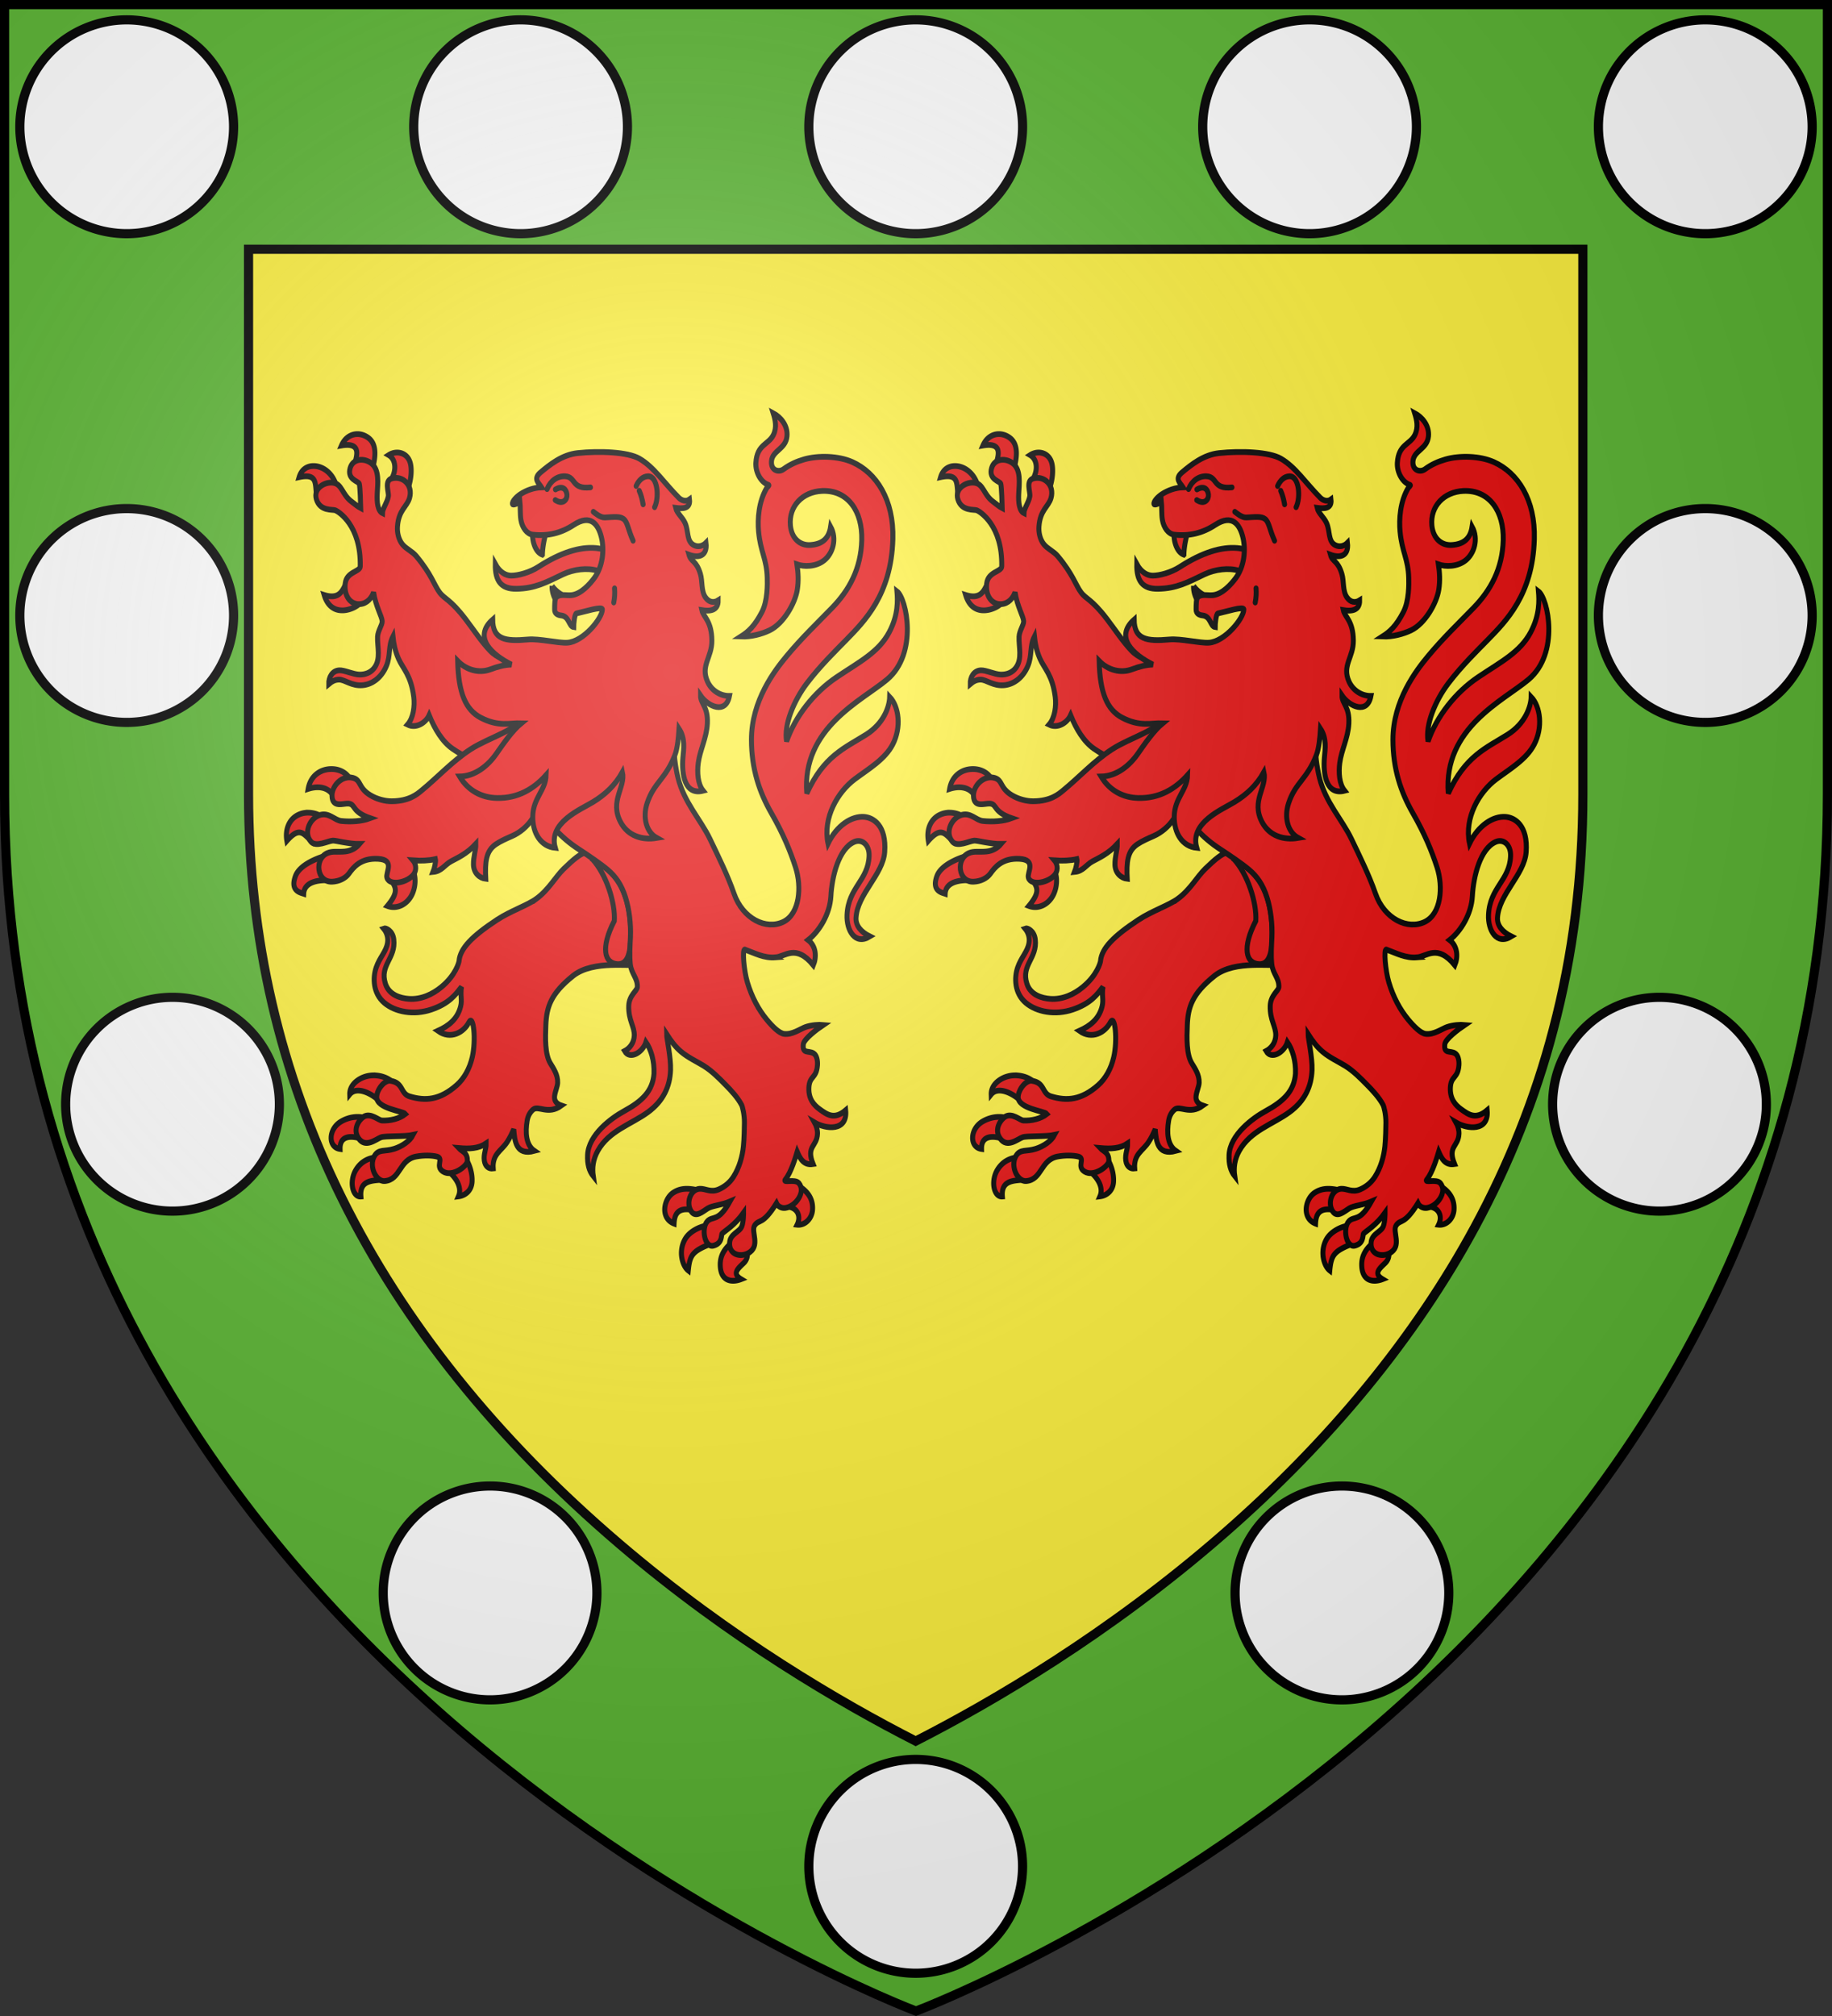 <svg xmlns="http://www.w3.org/2000/svg" xmlns:xlink="http://www.w3.org/1999/xlink" width="600" height="660" viewBox="-300 -300 600 660"><rect x="-300" y="-300" width="600" height="660" fill="#333333" stroke="none"/><defs><g id="b"><path id="a" d="M0 0v1h.5z" transform="rotate(18 3.157 -.5)"/><use xlink:href="#a" width="810" height="540" transform="scale(-1 1)"/></g><g id="d"><use xlink:href="#b" width="810" height="540" transform="rotate(72)"/><use xlink:href="#b" width="810" height="540" transform="rotate(144)"/></g><g id="f"><path id="e" d="M0 0v1h.5z" transform="rotate(18 3.157 -.5)"/><use xlink:href="#e" width="810" height="540" transform="scale(-1 1)"/></g><g id="g"><use xlink:href="#f" width="810" height="540" transform="rotate(72)"/><use xlink:href="#f" width="810" height="540" transform="rotate(144)"/></g><g id="i"><path id="h" d="M0 0v1h.5z" transform="rotate(18 3.157 -.5)"/><use xlink:href="#h" width="810" height="540" transform="scale(-1 1)"/></g><g id="j"><use xlink:href="#i" width="810" height="540" transform="rotate(72)"/><use xlink:href="#i" width="810" height="540" transform="rotate(144)"/></g><g id="l"><path id="k" d="M0 0v1h.5z" transform="rotate(18 3.157 -.5)"/><use xlink:href="#k" width="810" height="540" transform="scale(-1 1)"/></g><g id="m"><use xlink:href="#l" width="810" height="540" transform="rotate(72)"/><use xlink:href="#l" width="810" height="540" transform="rotate(144)"/></g><g id="o"><path id="n" d="M0 0v1h.5z" transform="rotate(18 3.157 -.5)"/><use xlink:href="#n" width="810" height="540" transform="scale(-1 1)"/></g><g id="p"><use xlink:href="#o" width="810" height="540" transform="rotate(72)"/><use xlink:href="#o" width="810" height="540" transform="rotate(144)"/></g><g id="r"><path id="q" d="M0 0v1h.5z" transform="rotate(18 3.157 -.5)"/><use xlink:href="#q" width="810" height="540" transform="scale(-1 1)"/></g><g id="s"><use xlink:href="#r" width="810" height="540" transform="rotate(72)"/><use xlink:href="#r" width="810" height="540" transform="rotate(144)"/></g><g id="v"><path id="u" d="M0 0v1h.5z" transform="rotate(18 3.157 -.5)"/><use xlink:href="#u" width="810" height="540" transform="scale(-1 1)"/></g><g id="w"><use xlink:href="#v" width="810" height="540" transform="rotate(72)"/><use xlink:href="#v" width="810" height="540" transform="rotate(144)"/></g><g id="y"><path id="x" d="M0 0v1h.5z" transform="rotate(18 3.157 -.5)"/><use xlink:href="#x" width="810" height="540" transform="scale(-1 1)"/></g><g id="z"><use xlink:href="#y" width="810" height="540" transform="rotate(72)"/><use xlink:href="#y" width="810" height="540" transform="rotate(144)"/></g><g id="B"><path id="A" d="M0 0v1h.5z" transform="rotate(18 3.157 -.5)"/><use xlink:href="#A" width="810" height="540" transform="scale(-1 1)"/></g><g id="C"><use xlink:href="#B" width="810" height="540" transform="rotate(72)"/><use xlink:href="#B" width="810" height="540" transform="rotate(144)"/></g><g id="F"><path id="E" d="M0 0v1h.5z" transform="rotate(18 3.157 -.5)"/><use xlink:href="#E" width="810" height="540" transform="scale(-1 1)"/></g><g id="G"><use xlink:href="#F" width="810" height="540" transform="rotate(72)"/><use xlink:href="#F" width="810" height="540" transform="rotate(144)"/></g><g id="I"><path id="H" d="M0 0v1h.5z" transform="rotate(18 3.157 -.5)"/><use xlink:href="#H" width="810" height="540" transform="scale(-1 1)"/></g><g id="J"><use xlink:href="#I" width="810" height="540" transform="rotate(72)"/><use xlink:href="#I" width="810" height="540" transform="rotate(144)"/></g><g id="L"><path id="K" d="M0 0v1h.5z" transform="rotate(18 3.157 -.5)"/><use xlink:href="#K" width="810" height="540" transform="scale(-1 1)"/></g><g id="M"><use xlink:href="#L" width="810" height="540" transform="rotate(72)"/><use xlink:href="#L" width="810" height="540" transform="rotate(144)"/></g><g id="P"><path id="O" d="M0 0v1h.5z" transform="rotate(18 3.157 -.5)"/><use xlink:href="#O" width="810" height="540" transform="scale(-1 1)"/></g><g id="Q"><use xlink:href="#P" width="810" height="540" transform="rotate(72)"/><use xlink:href="#P" width="810" height="540" transform="rotate(144)"/></g><g id="S"><path id="R" d="M0 0v1h.5z" transform="rotate(18 3.157 -.5)"/><use xlink:href="#R" width="810" height="540" transform="scale(-1 1)"/></g><g id="T"><use xlink:href="#S" width="810" height="540" transform="rotate(72)"/><use xlink:href="#S" width="810" height="540" transform="rotate(144)"/></g><g id="V"><path id="U" d="M0 0v1h.5z" transform="rotate(18 3.157 -.5)"/><use xlink:href="#U" width="810" height="540" transform="scale(-1 1)"/></g><g id="W"><use xlink:href="#V" width="810" height="540" transform="rotate(72)"/><use xlink:href="#V" width="810" height="540" transform="rotate(144)"/></g><g id="Z"><path id="Y" d="M0 0v1h.5z" transform="rotate(18 3.157 -.5)"/><use xlink:href="#Y" width="810" height="540" transform="scale(-1 1)"/></g><g id="aa"><use xlink:href="#Z" width="810" height="540" transform="rotate(72)"/><use xlink:href="#Z" width="810" height="540" transform="rotate(144)"/></g><path id="D" d="M2.922 27.673c0-5.952 2.317-9.844 5.579-11.013 1.448-.519 3.307-.273 5.018 1.447 2.119 2.129 2.736 7.993-3.483 9.121.658-.956.619-3.081-.714-3.787-.99-.524-2.113-.253-2.676.123-.823.552-1.729 2.106-1.679 4.108z"/><path id="N" d="M2.922 27.673c0-5.952 2.317-9.844 5.579-11.013 1.448-.519 3.307-.273 5.018 1.447 2.119 2.129 2.736 7.993-3.483 9.121.658-.956.619-3.081-.714-3.787-.99-.524-2.113-.253-2.676.123-.824.552-1.729 2.106-1.679 4.108z"/><path id="X" d="M2.922 27.673c0-5.952 2.317-9.844 5.579-11.013 1.448-.519 3.307-.273 5.018 1.447 2.119 2.129 2.736 7.993-3.483 9.121.658-.956.619-3.081-.714-3.787-.99-.524-2.113-.253-2.676.123-.824.552-1.729 2.106-1.679 4.108z"/><path id="ab" d="M-298.5-298.5h597V-40C298.5 246.2 0 358.39 0 358.39S-298.5 246.2-298.5-40z"/><radialGradient id="al" cx="-80" cy="-80" r="405" gradientUnits="userSpaceOnUse"><stop offset="0" stop-color="#fff" stop-opacity=".31"/><stop offset=".19" stop-color="#fff" stop-opacity=".25"/><stop offset=".6" stop-color="#6b6b6b" stop-opacity=".125"/><stop offset="1" stop-opacity=".125"/></radialGradient></defs><use xlink:href="#ab" width="100%" height="100%" fill="#fcef3c" transform="matrix(1 0 0 1 0 .05)"/><path fill="#5ab532" d="M-298.5-39.9C-298.5 245.6 0 357.9 0 357.9S298.5 245.6 298.5-39.9v-258.6h-597Zm80-178.6h437v178.6c0 26.6-3.3 52.5-9.7 77-5.9 22.2-14.5 44-25.7 64.7-19.5 36-47.2 69.8-82.3 100.4C63.3 234.9 25.1 257.2 0 270c-24.2-12.3-60.8-33.6-97.2-64.7C-177.7 136.5-218.5 54-218.5-39.9Z"/><path fill="none" stroke="#000" stroke-miterlimit="10" stroke-width="3" d="M-97.3 205.3c36.5 31.2 73.1 52.4 97.2 64.7 25.1-12.8 63.3-35.1 100.8-67.8 35.1-30.6 62.8-64.4 82.3-100.4 11.2-20.7 19.9-42.5 25.7-64.7 6.5-24.5 9.7-50.4 9.7-77v-178.5h-437v178.6c.1 93.9 40.9 176.4 121.3 245.1z"/><g fill="#fff" stroke="#000" stroke-width="3"><path id="ac" fill-rule="evenodd" stroke-linecap="butt" stroke-linejoin="round" d="M-223.5-258.5a35 35 0 0 1-35 35 35 35 0 0 1-35-35 35 35 0 0 1 35-35 35 35 0 0 1 35 35z" opacity="1" paint-order="normal"/><use xlink:href="#ac" id="ad" width="100%" height="100%" x="0" y="0" transform="translate(517)"/><use xlink:href="#ac" width="100%" height="100%" transform="translate(258.4 569.5)"/><use xlink:href="#ac" id="ae" width="100%" height="100%" x="0" y="0" transform="translate(0 160)"/><use xlink:href="#ad" id="af" width="100%" height="100%" x="0" y="0" transform="translate(0 160)"/><use xlink:href="#ae" id="ag" width="100%" height="100%" x="0" y="0" transform="translate(15 160)"/><use xlink:href="#af" id="ah" width="100%" height="100%" x="0" y="0" transform="translate(-15 160)"/><use xlink:href="#ag" width="100%" height="100%" transform="translate(104 160)"/><use xlink:href="#ah" width="100%" height="100%" transform="translate(-104 160)"/><use xlink:href="#ac" id="ai" width="100%" height="100%" x="0" y="0" transform="translate(129)"/><use xlink:href="#ai" id="aj" width="100%" height="100%" x="0" y="0" transform="translate(129.4)"/><use xlink:href="#aj" width="100%" height="100%" transform="translate(129)"/></g><g fill="#e20909" stroke="#000" stroke-width="1.75"><g id="ak" stroke-width="3.411"><path fill-rule="evenodd" d="M261.094 134.082c-5.791-1.856-7.266-10.244-6.557-13.126l9.443-.782c-1.296 3.092-2.764 8.991-2.886 13.908zM133.867 62.457c-4.275.169-8.276 2.461-10.41 6.77 13.692-2.06 10.471 5.973 9.188 10.466l12.125 3.159c1.867-6.394 3.333-14.432-3.254-18.383-2.419-1.45-5.084-2.113-7.649-2.012zm27.158 10.957c-1.784.081-3.599.577-5.248 1.504 4.997 2.551 5.6 9.273 1.389 15.02l11.57 5.464c2.112-4.481 3.451-12 1.534-16.625-1.537-3.706-5.318-5.541-9.245-5.363zm-57.191 8.006c-4.132.136-7.846 2.128-9.385 6.596 12.102-2.268 10.932 3.27 11.77 9.755l13.603-4.855c-1.98-6.098-7.273-10.357-13.084-11.303a15 15 0 0 0-2.904-.193zm22.527 70.295c-2.394 3.586-4.206 9.222-14.767 6.326 5.017 14.542 21.517 8.144 24.47 4.895zM117.277 261.47c-8.066-.253-15.08 3.907-16.662 11.778 6.828-1.905 13.277-1.015 16.655 3.371l11.826-9.482c-2.174-3.305-6.632-5.503-11.819-5.666zm-16.289 25.915c-2.095-.052-4.434.225-6.808 1.148-6.686 2.598-9.492 8.823-8.166 15.557 9.22-9.154 11.583-3.68 17.437.637l5.57-15.51s-3.424-1.718-8.033-1.832zm11.203 25.697s-16.833 3.86-20.296 11.998c-3.694 8.68 3.073 9.7 5.66 10.477.348-6.352 7.948-8.131 16.213-8.034zm60.645 9.55-15.438 4.927c3.912 4.578 4.69 7.656-2.49 15.232 6.485 2.184 13.69-.908 16.957-6.963 2.262-4.193 2.652-9.54.97-13.195zM144.87 443.465c-8.15.224-16.008 5.1-15.765 11.246 4.178-4.491 13.186-1.513 19.569 3.365 3.785-4.555 8.422-7.512 10.674-9.767-3.044-3.057-8.765-5.001-14.479-4.844zm-9.915 24.678c-3.244-.063-7.537.565-11.836 2.767-8.9 4.56-8.926 15.352-.648 16.291-.212-8.06 7.34-7.86 13.863-6.326l3.105-12.068c-.968-.343-2.537-.627-4.484-.664zm11.836 24.046c-5.069.524-10.006 2.563-13.412 7.356-4.807 6.764-2.483 16.325 3.361 15.89-.964-10.35 8.722-9.264 16.065-10.138zm61.957 1.03-12.256 7.052c5.414 3.929 9.769 9.714 7.098 15.083 4.985-.534 8.9-3.649 9.295-8.42.464-5.623-2.084-11.049-4.137-13.715zM437.232 509.44l-9.199 11.949c7.59.15 10.557 5.478 7.631 10.802 5.305.508 10.131-3.563 10.527-8.87.513-6.869-3.858-11.105-8.959-13.882zm-76.431 1.43c-3.52-.094-6.907.493-10.14 2.368-6.46 3.745-9.008 15.053.657 18.295.274-4.58 1.69-9.692 11.813-8.232l4.144-11.66c-2.202-.414-4.362-.716-6.474-.772zm12.666 21.907c-4.89.665-11.617 3.501-14.606 8-4.744 7.141-2.003 15.803 2.201 18.639 1.032-8.93 2.635-11.416 14.786-15.629zm16.531 10.723c-3.84 2.979-7.092 6.795-7.045 12.424.088 10.603 8.858 10.471 14.297 8.627-6.083-3.172-2.637-5.949 1.69-9.502 2.248-1.847 2.873-4.038 2.603-6.44z" transform="matrix(.478 0 0 .551 -247.166 -192.291)"/><path fill-rule="evenodd" d="M148.175 182.839c-.297 6.03 2.46 13.3-2.417 18.706-2.226 2.468-5.812 3.916-10.203 3.785-4.156-.123-10.1-2.692-13.634-2.523-4.934.236-7.294 4.23-7.208 8.158 2.086-1.537 4.217-2.68 7.206-2.642 3.924.048 8.408 3.848 15.854 3.335 7.125-.49 13.266-4.903 16.39-11.357 3.182-6.577 1.045-11.566 4.53-17.568.538 4.433 1.495 8.51 3.759 13.057 2.93 5.885 8.604 9.728 10.515 22.858.776 5.338-.246 12.394-4.234 16.413 5.75 2.48 12.388-.94 14.764-5.588 3.832 8.157 8.932 15.631 15.996 19.903 9.098 5.503 18.196 8.5 28.722 9.3l19.571-16.769 11.09-36.657c-5.702-1.96-12.289-4.607-17.19-6.461-5.575-2.109-11.65-3.339-16.483-7.709-5.837-5.277-11.242-12.416-16.635-18.557-10.691-12.176-14.37-11.832-17.978-16.093-3.728-4.402-5.337-10.463-15.858-21.417-2.896-3.016-6.924-4.225-9.602-7.15-2.611-2.852-3.616-6.962-3.33-10.485.807-9.928 6.589-11.783 8.278-16.976 2.5-7.685-4.68-13.4-12.094-11.62-5.46 1.311-1.954 8.077-2.45 10.644-.73 3.777-3.913 7.056-4.008 10.008-3.247-1.358-3.89-6.5-3.602-11.436.362-6.212 1.747-14.498-4.253-18.358-4.652-2.993-12.31-2.88-14.282 2.978-2.292 6.806 5.709 7.823 6.237 9.322.629 1.782.937 12.69.988 14.493-2.084-.94-3.867-2.327-6.302-3.896-6.568-4.234-6.423-10.569-12.801-11.217-5.876-.598-13.398 3.545-11.295 9.734 2.53 7.443 11.178 5.98 13.067 6.675 2.147.79 17.542 8.871 17.023 33.292-.07 3.302-9.33 3.074-10.3 10.174-.964 7.06 3.316 12.641 10.02 12.26 5.016-.284 8.124-3.7 9.41-7.068 1.425 8.39 5.657 14.199 5.883 17.202.164 2.182-2.968 5.701-3.144 9.25zM256.986 338.539c-6.09 3.903-17.781 7.238-27.003 12.51-17.06 9.753-25.287 16.974-25.998 24.524-.073.77-2.29 8.415-12.207 15.478-5.93 4.224-13.678 7.474-22.18 6.957-5.652-.343-13.535-2.22-16.045-9-4.144-11.193 7.282-15.091 5.709-26.39-.712-5.112-5.45-6.96-6.97-6.425 2.172 2.277 3.3 5.42 2.704 8.57-1.018 5.379-5.452 8.644-7.826 14.728-2.289 5.868-2.282 15.033 5.591 20.837 7.365 5.43 20.167 7.577 32.335 3.98 12.131-3.584 16.525-8.757 20.57-13.443-.952 5.421.564 7.521-.588 11.6-2.178 7.707-8.433 11.697-15.603 14.532 8.731 5.388 17.74.915 21.213-4.974 3.27-5.543 5.102 10.618 2.328 20.76-1.86 6.795-5.522 12.576-10.685 16.529-11.565 8.853-21.388 9.507-32.314 6.618-6.3-1.665-4.002-8.161-13.088-9.252-4.06-.487-9.312 5.273-9.376 9.626-.1 6.943 18.073 8.337 19.72 10.097-4.162 2.826-10.553 4.144-16.223 3.873-2.089-.1-7.591-4.684-12.255-2.327-2.82 1.425-8.128 7.302-3.607 12.957 4.736 5.924 11.788.515 15.36-.654 2.908-.952 16.206-.279 21.931-1.404-2.14 3.564-7.455 6.764-12.938 8.267-6.525 1.79-10.68-.005-13.511 4.254-4.041 6.077 1.115 15.319 7.024 14.879 11.057-.812 9.698-12.637 21.552-14.567 4.98-.81 10.724-.764 14.246.047 4.956 1.142-1.39 5.722 4.056 8.803 6.464 3.657 16.646-3.2 16.769-6.112.22-5.225-3.536-5.584-5.902-7.787 7.47.584 13.586.312 18.788-2.76.052 3.677-1.861 6.283-1.27 10.131.563 3.672 3.236 5.105 6.083 4.766-.676-8.586 5.573-10.41 9.525-15.646 1.967-2.605 3.257-5.075 4.56-7.64.644 6.574 1.277 15.865 14.147 12.847-5.736-3.455-6.348-10.824-4.926-18.08.503-2.562 1.843-4.802 3.984-6.44 3.601-2.752 10.324 3.32 19.423-2.407-3.868-1.136-4.964-3.356-4.639-5.66.423-2.995 2.021-5.629 2.106-7.943.167-4.595-2.717-8.272-4.973-11.471-3.789-5.371-3.483-15.041-3.125-22.734.501-10.764 3.372-18.648 18.606-29.25 14.207-9.889 41.188-4.951 41.332-7.077 3.37-49.818-11.872-56.189-24.886-63.807-6.255-3.661-8.567-4.73-22.765 7.255-5.804 4.899-10.225 12.355-18.76 17.825z" transform="matrix(.478 0 0 .551 -247.166 -192.291)"/><path fill-rule="evenodd" d="M295.298 314.852c9.534 9.02 15.85 26.118 15.076 36.817-9.471 16.025-6.927 25.218 2.226 25.7 7.47.4 9.045-7.94 8.968-18.128-.07-9.09-1.19-16.668-4.842-24.547-4.982-10.752-13.217-15.792-21.428-19.842z" transform="matrix(.478 0 0 .551 -247.166 -192.291)"/><path fill-rule="evenodd" d="M420.742 373.361c6.808-.457 13.983-8.18 26.01 4.63 2.312-4.966 1.91-11.286-3.586-14.948 7.818-5.353 14.923-15.542 15.58-25.928.793-12.547 5.655-28.32 15.867-32.333 5.419-2.13 10.636 1.67 10.333 8.4-.656 14.609-14.26 18.598-15.11 34.937-.468 9.008 5.403 18.164 15.617 12.789-5.873-2.533-9.767-6.328-9.473-11.036.885-14.148 18.491-25.715 19.636-39.083 1.345-15.725-7.65-20.46-14.026-20.907-8.538-.599-18.782 5.02-24.788 15.811-3.702-15.405 6.762-30.74 18.337-38.238 9.698-6.283 20.752-11.846 26.016-20.68 5.934-9.959 4.382-22.266-2.11-28.186-.177 5.873-4.04 15.826-16.187 22.44-14.747 8.029-29.078 12.782-40.594 34.9-3.508-38.969 37.991-55.228 55.088-67.747 21.22-15.538 13.35-48.043 6.683-52.34.516 5.463.957 14.025-5.314 24.322-7.254 11.91-20.317 17.554-36.02 26.709-15.618 9.104-28.416 23.344-34.286 38.099-1.965-9.81 4.978-24.265 13.923-34.489 9.265-10.59 20.416-19.95 26.75-25.594 12.614-11.241 31.012-26.826 32.131-60.018.792-23.344-11.221-39.377-27.662-45.783-9.642-3.757-23.645-4.006-33.224-1.606-4.805 1.204-9.582 2.99-14.037 5.82-3.138 1.994-8.663.954-8.25-4.616.489-6.564 9.83-7.28 10.634-14.978.664-6.35-4.278-11.318-9.435-13.708 1.372 3.845 2.676 8.378.115 12.932-3.338 5.935-11.243 5.51-11.994 16.601-.37 5.548 3.48 11.695 8.759 13.113.63.364-.88 1.175-1.308 1.793-5.585 8.078-6.369 18.599-5.6 25.862 1.282 12.13 5.595 16.309 5.93 27.563.106 3.508.354 13.625-3.702 20.399-5 8.35-9.375 11.719-14.27 14.433 7.01.264 14.45-1.546 19.637-3.708 9.586-3.996 17.502-16.153 18.937-24.118.956-5.304.587-10.23-.226-15.018 4.778 1.484 13.036 1.506 18.712-2.46 5.83-4.072 8.9-12.633 4.355-19.919-1.318 7.532-6.26 10.376-13.775 10.862-7.152.463-12.985-3.863-13.804-11.618-1.208-11.429 8.325-20.016 21.712-20.51 17.734-.653 27.698 12.125 27.183 29.184-.517 17.1-8.664 29.88-20.373 40.342-10.06 8.989-20.663 17.742-31.094 28.62-8.135 8.484-24.13 26.44-24.099 49.716.023 17.248 5.389 31.062 13.552 43.425s13.074 22.71 16.666 32.365c4.318 11.605 2.832 27.626-8.4 32.39-11.633 4.934-27.76-1.698-33.804-16.877-4.23-10.62-10.616-21.798-16.45-32.392-6.228-11.313-17.75-21.647-21.969-36.575-3.74-13.232-3.29-28.643-2.56-36.445 2-21.38-5.122-41.278-25.48-47.636-20.358-6.357-37.287-.665-48.284 9.438-11.15 10.244-12.992 23.707-23.954 35.661-10.508 11.461-29.009 15.134-41.644 22.222-12.567 7.05-22.763 16.81-33.744 24.587-2.972 2.104-8.374 6.295-20.41 6.35-4.286.02-9.951-1.09-14.756-3.642-8.286-4.401-6.026-8.861-11.756-10.237-7.472-1.794-14.644 4.683-14.399 10.757.288 7.242 7.785 4.253 11.263 4.514 5.148.386 1.867 4.764 14.883 8.682-5.864 1.875-12.97 2.256-19.782 1.653-4.572-.405-8.101-4.984-14.176-3.675-7.035 1.517-12.114 10.423-6.613 15.966 3.437 3.462 11.485-.404 14.947-.645 1.869-.13 11.287 2.092 18.302 2.006-2.176 2.237-5.457 4.103-9.915 4.485-5.365.458-8.338-.397-11.992.914-9.12 3.274-7.534 17.361 3.056 17.021 5.045-.16 9.359-2.128 11.59-4.818 3.01-3.628 8.05-9.392 20.077-8.765 11.836.616 4.854 8.259 5.996 11.255 1.987 5.217 14.639 2.732 18.457-2.24 2.19-2.85 1.162-6.296-.6-8.113 5.58.368 10.66.17 15.373-.745.402 1.355-.777 5.85-1.614 7.624 6.053-.482 7.723-4.142 12.409-6.355 4.25-2.006 10.55-4.298 16.878-10.275.06 3.647-1.722 7.55-1.613 12.297.114 4.977 4.164 8.002 8.392 8.415-.567-9.955.146-16.518 6.944-20.522 3.314-1.951 7.514-3.51 11.059-4.857 5.7-2.164 10.436-5.838 13.415-9.69.84-1.088 6.316-6.39 7.562-4.998 1.445 2.485 2.78 5.037 8.08 10.164 5.072 4.905 10.492 8.842 16.524 12.251 6.914 3.909 15.34 8.886 20.069 12.36 5.343 3.925 9.4 8.809 12.118 16.337 2.59 7.174 3.775 15.916 3.366 23.655-.306 5.798-.727 10.686-.096 15.998.69 5.806 5.061 8.19 4.838 13.588-.093 2.236-5.72 4.918-5.903 11.261-.248 8.615 3.993 12.178 3.804 17.573-.152 4.347-3.185 7.656-6.599 9.216 3.46 5.227 12.291 1.038 14.599-5.303 3.402 4.294 5.845 11.07 5.497 18.784-.918 10.385-8.187 16.397-20.65 22.29-8.492 4.016-24.277 13.982-24.843 26.055-.242 5.253.93 9.291 3.874 12.505-.812-4.911-.144-10.006 3.146-15.112 7.713-11.975 22.976-15.694 34.408-22.94 10.675-6.767 15.008-15.418 15.411-24.972.32-7.5-2.677-18.736-2.693-21.386 3.269 4.41 6.02 7.62 9.909 10.469 4.764 3.491 10.624 5.788 15.44 8.361 5.749 3.072 10.663 7.482 15.163 11.437 3.664 3.218 8.202 7.435 10.854 11.812.636 1.05 2.012 5.809 1.952 10.646-.036 2.818-.147 9.308-.699 14.01-.702 5.98-2.815 12.612-6.828 18.09-2.436 3.326-5.942 5.91-10.173 7.493-5.47 2.047-9.044-.63-13.032-.39-6.456.387-9.354 8.618-5.762 13.343 3.056 4.02 7.865.223 11.298-1.672 3.156-1.743 9.248-1.887 15.232-4.104-8.039 12.474-11.727 8.38-15.377 11.699-4.383 3.986-2.008 15.917 4.103 14.53 6.526-1.48 5.083-6.47 5.996-7.221 1.998-1.645 8.734-5.067 14.659-12.33 0 0 .035 5.259-1.21 8.067-1.523 3.435-7.865 4.413-8.342 9.56-.66 7.12 7.081 8.95 12.552 6.454 9.134-4.166 1.722-12.914 4.637-16.612 3.07-3.894 5.352.163 14.898-13.143 1.043 2 3.533 3.105 6.188 2.777 6.909-.853 14.12-9.48 9.218-14.644-2.705-2.85-11.524.15-9.294-2.234 3.933-4.206 7.086-13.57 8.1-16.482 1.88 3.74 4.183 8.214 10.854 7.303-4.937-10.753 2.718-10.265 3.043-18.043.093-2.219-.836-4.849-1.957-6.611 7.48 3.875 22.66 5.541 21.269-7.314-7.815 5.835-12.75 2.62-17.948-.658-3.573-2.253-7.593-5.88-7.268-12.67.342-7.259 5.181-5.352 5.877-13.396.228-2.628-.399-5.888-2.64-7.069-3.448-1.817-7.784.533-7.038-5.384.395-3.139 9.31-8.965 13.661-11.513-2.832-.24-8.311.037-12.393 1.346-3.445 1.105-8.984 4.604-14.43 3.985-3.37-.382-7.805-4.183-11.895-8.473-5.599-5.874-10.254-13.367-13.282-22.18-2.401-6.99-3.642-19.76-1.758-19.466 6.927 2.193 13.192 5.194 20.969 4.67z" transform="matrix(.478 0 0 .551 -247.166 -192.291)"/><path fill-rule="evenodd" d="M322.8 145.076c-8.6.22-16.896.445-24.11-1.498-6.721-1.81-16.182-.865-23.428 2.153-11.658 4.857-19.113 8.415-31.825 8.624-10.706.176-14.807-4.718-14.6-14.675 3.162 5.027 7.284 6.844 10.908 6.86 4.662.02 12.635-1.845 18.529-5.152 30.512-17.122 53.095-14.06 64.526 3.688zM267.748 152.688c-.234 3.047 1.17 6.672 2.87 8.76l6.268-2.493c-3.578-1.306-6.932-3.534-9.138-6.267z" transform="matrix(.478 0 0 .551 -247.166 -192.291)"/><path fill-rule="evenodd" d="M371.219 274.34c-3.636-3.976-4.203-10.728-3.32-16.502 1.203-7.872 5.738-14.84 6.234-23.448.57-10.069-4.71-11.674-4.675-16.6 5.175 6.621 17.353 11.336 19.816.22-6.145.069-12.19-3.095-14.988-8.43-5.041-9.608 3.034-14.43 2.925-24.467-.128-11.84-5.833-13.885-6.865-18.085 5.235.762 11.278.486 11.186-5.815-2.94 1.632-6.257 1.317-8.747-1.815-2.986-3.755-1.927-9.46-3.403-13.814-2.74-8.082-6.468-7.144-7.835-11.447 5.68 1.862 12.767 1.407 11.631-7.09-2.204 1.963-5.345 2.66-8.231 1.421-5.192-2.229-3.53-8.28-6.091-13.2-1.856-3.563-5.598-5.761-6.437-8.99 4.748.545 10.235.589 9.46-5.026-2.215 1.42-5.221.835-7.32-.996-9.827-8.572-16.962-18.222-26.953-23.21-8.1-4.045-27.537-4.673-42.317-3.314-10.893 1.001-19.349 7.068-25.452 11.473-5.32 3.84-1.26 6.284.672 8.88-5.027.147-10.302 1.67-14.691 4.198-2.532 1.459-5.695 4.279-5.179 5.75.298.85 3.581-.324 5.06-1.615.412 3.411.03 7.442.67 10.948.841 4.612 4.14 8.449 8.057 8.833 10.389 1.02 19.484-.905 28.158-5.829 11.743-6.665 16.75-.208 18.908 7.253 2.176 7.522 1.103 17.418-4.893 24.422-3.113 3.636-8.965 9.392-15.404 10.084-3.615.388-7.354-.869-10.29.992-1.496.949-1.366 4.59-1.408 7.554-.032 2.314 1.892 3.287 4.377 3.503 5.762.501 5.208 6.52 8.664 6.937-.01-1.55.53-7.867 1.89-8.115 5.459-.996 17.825-4.482 17.752-2.35-.185 5.363-12.974 19.136-23.977 19.74-6.152.338-19.326-2.508-26.909-1.911-15.899 1.24-24.1-.01-24.275-11.807-13.703 10.442-.415 21.021 12.896 26.72-4.465.073-9.252 1.143-14.416 2.82-7.674 2.493-16.415.493-22.444-4.967.509 19 5.474 29.04 15.826 33.717 12.302 5.559 19.884 3.088 27.683 3.296-5.888 4.222-12.047 11.921-17.074 18.167-5.647 7.018-14.415 13.281-25.062 13.484 5.74 8.329 14.999 12.568 25.517 12.758 14.193.258 25.136-5.254 33.685-13.617-.29 9.113-8.97 13.616-9.142 24.604-.154 9.818 5.461 17.782 15.427 18.614-4.941-14.958 17.24-22.669 25.863-27.233 8.16-4.32 15.021-9.716 20.17-17.78 2.275 8.939-8.882 17.052-1.372 29.564 5.05 8.414 14.83 11.011 24.854 9.565-7.046-3.397-9.853-12.094-6.563-20.683 4.725-12.335 12.605-14.084 19.027-28.555 1.703-3.84 2.404-9.897 2.833-15.656 4.4 5.826 3.177 11.872 2.672 17.108-.949 9.836 1.076 22.563 13.82 19.742z" transform="matrix(.478 0 0 .551 -247.166 -192.291)"/><path fill-rule="evenodd" stroke-linecap="round" d="M310.542 154.075c.276 2.898.066 5.632-.557 8.443m-13.97-53.918c1.418.912 4.778 3.545 7.923 3.384 6.786-.35 10.248-.662 12.667.817 2.871 1.756 3.136 6.286 6.64 13.012m4.206-29.703c1.279 2.455 2.102 5.328 2.661 8.085m-4.766-10.892c1.7-3.299 4.487-5.734 8.135-5.81 6.56-.134 7.829 12.542 4.5 18.392m-73.684-10.758c2.26-4.842 7.013-7.863 12.344-7.633 7.68.327 4.18 7.91 17.412 6.602m-24 1.23c5.039-2.56 7.51.053 7.878 3.084.328 2.7-2.568 6.322-7.992 3.228" transform="matrix(.478 0 0 .551 -247.166 -192.291)"/></g><use xlink:href="#ak" width="100%" height="100%" transform="translate(210.091)"/></g><use xlink:href="#ab" width="100%" height="100%" fill="url(#al)"/><use xlink:href="#ab" width="100%" height="100%" fill="none" stroke="#000" stroke-width="3" transform="matrix(1 0 0 1 0 .003)"/></svg>